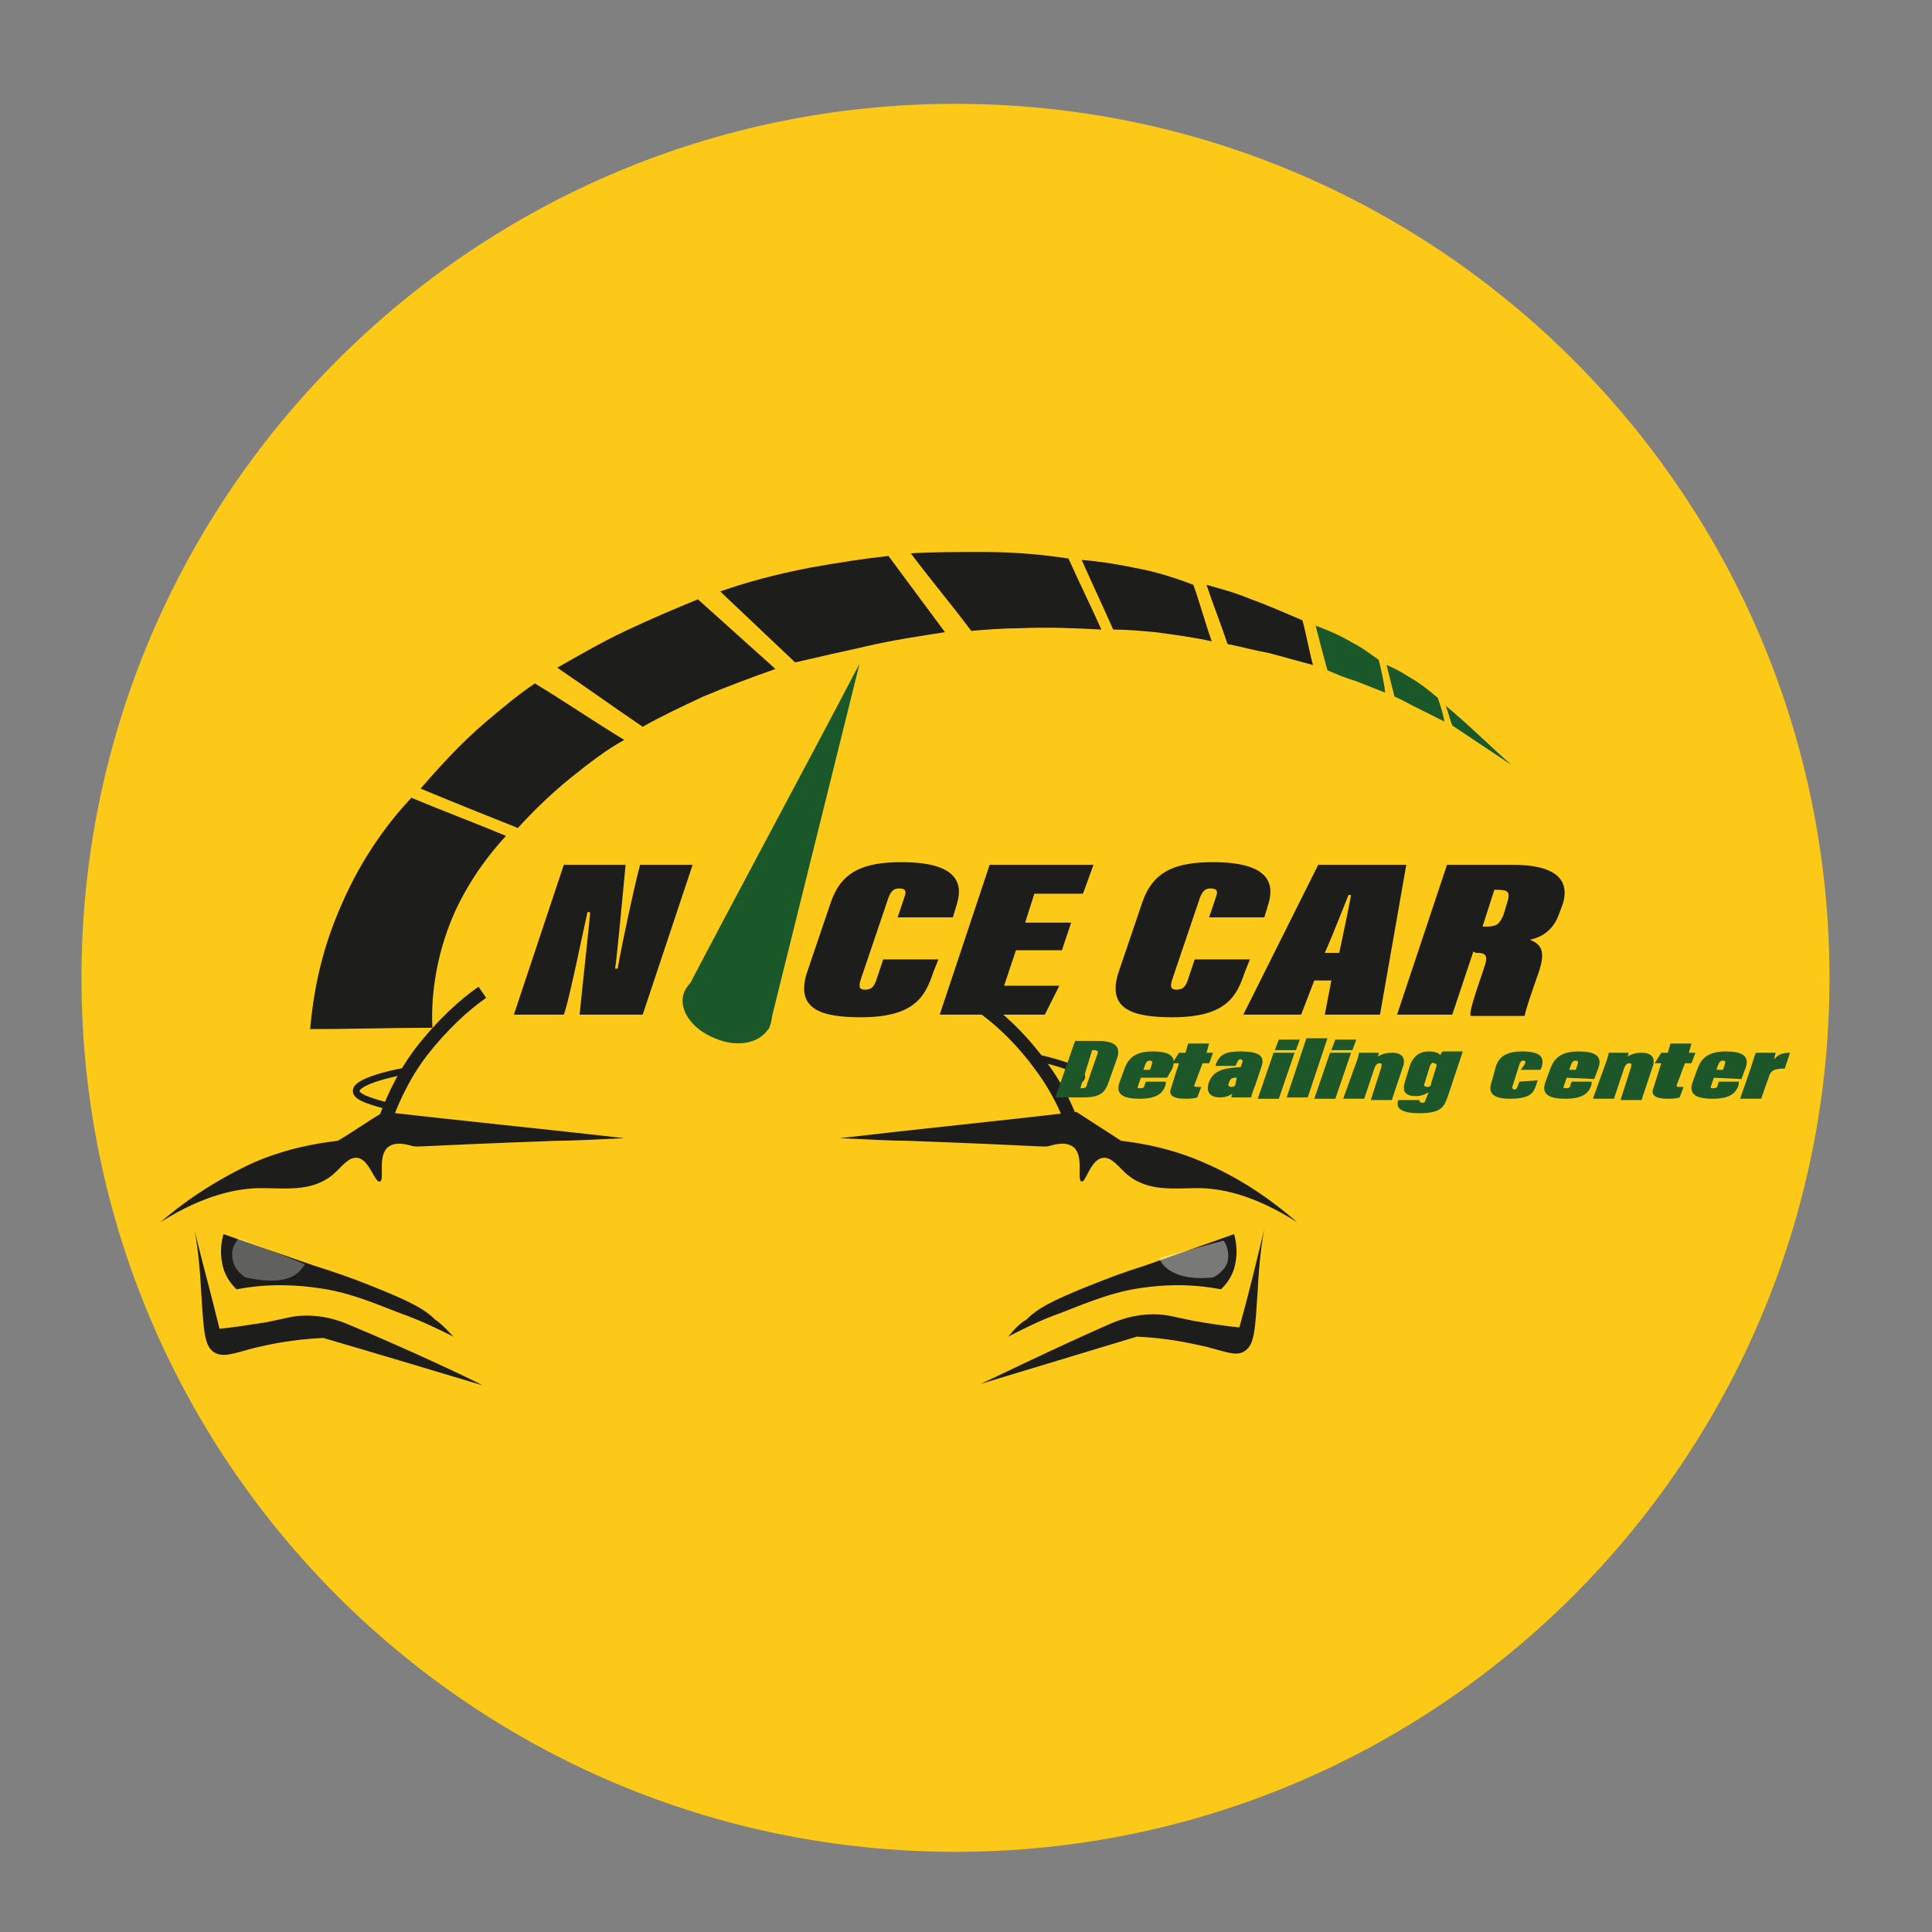 <?xml version="1.0" encoding="UTF-8"?> <!-- Generator: Adobe Illustrator 26.4.1, SVG Export Plug-In . SVG Version: 6.00 Build 0) --> <svg xmlns="http://www.w3.org/2000/svg" xmlns:xlink="http://www.w3.org/1999/xlink" id="Шар_1" x="0px" y="0px" viewBox="0 0 147 147" style="enable-background:new 0 0 147 147;" xml:space="preserve"><rect x="0" y="0" width="147" height="147" fill="#808080" stroke="none"/> <style type="text/css"> .st0{fill:#FCC918;} .st1{fill:#1D1D1B;} .st2{fill:#1B5829;} .st3{fill:#17592A;} .st4{fill:none;stroke:#1D1D1B;stroke-width:1.027;stroke-miterlimit:10;} .st5{fill:none;stroke:#1D1D1B;stroke-width:0.513;stroke-miterlimit:10;} .st6{fill:#1A5829;} .st7{fill:#1D5628;} .st8{opacity:0.41;fill:#FFFFFF;enable-background:new ;} .st9{opacity:0.3;fill:#FFFFFF;enable-background:new ;} </style> <path class="st0" d="M72.7,140.9c36.7,0,66.5-29.8,66.5-66.5c0-36.7-29.8-66.5-66.5-66.5C36,7.9,6.2,37.7,6.2,74.4 C6.2,111.2,36,140.9,72.7,140.9z"></path> <path class="st1" d="M38.5,63.6c-2.4-1-4.8-1.9-7.2-2.9c-1.6,1.7-3.7,4.4-5.3,8.1c-1.7,3.8-2.2,7.2-2.4,9.5c3.1,0,6.2-0.1,9.3-0.1 c-0.1-1.9,0.1-5.2,1.7-8.8C35.8,66.8,37.3,64.9,38.5,63.6z"></path> <path class="st1" d="M39.4,63c-2.5-1-5-2-7.4-3c1.4-1.6,3-3.4,5-5.1c1.3-1.1,2.5-2.1,3.7-2.9c2.3,1.4,4.5,2.9,6.8,4.3 c-1.3,0.7-2.6,1.7-4.1,2.9C41.8,60.5,40.5,61.8,39.4,63L39.4,63z"></path> <path class="st1" d="M60.5,50.4c-1.9-1.8-3.8-3.6-5.7-5.4c2-0.7,4.2-1.3,6.8-1.8c2.2-0.4,4.2-0.7,6-0.9c1.4,1.9,2.9,3.9,4.3,5.8 c-1.9,0.3-4,0.6-6.1,1.1C64,49.6,62.2,50,60.5,50.4z"></path> <path class="st1" d="M73.9,48c-1.5-2-3.1-3.9-4.6-5.9C71,42,72.8,42,74.8,42c2.4,0,4.6,0.2,6.5,0.5c0.8,1.8,1.7,3.6,2.5,5.4 c-1.9-0.1-4-0.2-6.2-0.1C76.4,47.8,75.1,47.9,73.9,48L73.9,48z"></path> <path class="st1" d="M93.4,49c-0.5-1.5-1.1-3-1.6-4.5c1.1,0.3,2.2,0.6,3.4,1.1c1.4,0.5,2.7,1.1,3.9,1.6c0.3,1.1,0.5,2.3,0.8,3.4 c-1.1-0.3-2.2-0.6-3.3-0.9C95.5,49.5,94.4,49.2,93.4,49z"></path> <path class="st2" d="M101,51c-0.3-1.1-0.6-2.2-0.9-3.4c0.8,0.3,1.8,0.7,2.8,1.3c0.8,0.4,1.4,0.9,2,1.3c0.2,0.8,0.4,1.7,0.5,2.5 c-0.8-0.3-1.5-0.6-2.3-0.9C102.4,51.6,101.7,51.3,101,51z"></path> <path class="st2" d="M106.1,53c-0.2-0.8-0.4-1.6-0.6-2.4c0.5,0.2,1.1,0.5,1.7,0.9c0.9,0.5,1.6,1.1,2.2,1.6c0.2,0.6,0.4,1.2,0.5,1.8 c-0.8-0.4-1.6-0.8-2.4-1.2C107.1,53.5,106.6,53.2,106.1,53L106.1,53z"></path> <path class="st3" d="M115,58.2c-1.5-1-3-2-4.5-3c-0.2-0.5-0.3-1-0.5-1.5C111.7,55.1,113.3,56.7,115,58.2z"></path> <path class="st1" d="M36.7,105.4c-4-1.2-8-2.4-12.1-3.6c-2.3,0.1-4.2,0.5-5.4,0.8c-1.5,0.4-2.2,0.7-2.9,0.3c-0.8-0.5-0.8-1.8-1-4.7 c-0.1-2-0.3-3.6-0.5-4.6c0.6,2.5,1.3,5,1.9,7.5c1.1-0.1,2.3-0.3,3.6-0.5c1.5-0.3,2-0.5,3-0.5c1.5,0,2.6,0.4,3.5,0.8 C30.9,102.6,36,105,36.7,105.4L36.7,105.4z"></path> <path class="st1" d="M34.5,101.7c-1-0.5-2.4-1.2-4.1-1.8c-2.3-0.9-4-1.6-6.2-1.9c-1.4-0.2-3.6-0.4-6.2,0.1c-0.3-0.3-0.9-0.9-1.1-2 c-0.2-1,0-1.8,0.1-2.2c2.3,0.8,4.6,1.6,6.9,2.4c1.6,0.5,3,1,4,1.4c3.3,1.3,4.4,1.9,5.2,2.7C33.7,100.8,34.2,101.4,34.5,101.7 L34.5,101.7z"></path> <path class="st1" d="M12.2,93c3.3-2.1,5.9-2.6,7.7-2.6c1.8,0,3.8,0.3,5.4-1c0.7-0.6,1.2-1.4,1.9-1.3c0.9,0.1,1.3,1.9,1.7,1.8 c0.4-0.1-0.2-1.9,0.6-2.6c0.6-0.5,1.5-0.2,1.9-0.1c0.4,0.1,0,0,10.9-0.4c1.2,0,3-0.1,5.2-0.2c-6.1-0.7-12.2-1.3-18.3-2 c-1.2,0.7-2.3,1.5-3.5,2.2c-1.7,0.2-4,0.6-6.5,1.7C16,90,13.7,91.7,12.2,93L12.2,93z"></path> <path class="st4" d="M36.7,75.5c-1.3,0.9-3,2.4-4.7,4.6c-1.5,2-2.3,4-2.8,5.4"></path> <path class="st5" d="M31.3,81.4c-2.8,0.5-4.2,1.1-4.2,1.6c0,0.4,0.7,0.7,2.2,1.1"></path> <path class="st1" d="M74.6,105.3c4-1.2,7.9-2.4,11.9-3.6c2.3,0.1,4.1,0.5,5.4,0.8c1.5,0.4,2.2,0.7,2.8,0.3c0.8-0.5,0.8-1.8,1-4.7 c0.1-2,0.3-3.6,0.5-4.6c-0.6,2.5-1.2,5-1.9,7.5c-1.1-0.1-2.3-0.3-3.5-0.5c-1.5-0.3-2-0.5-3-0.5c-1.5,0-2.6,0.4-3.5,0.8 C80.2,102.6,75.3,105,74.6,105.3L74.6,105.3z"></path> <path class="st1" d="M76.7,101.7c1-0.5,2.3-1.2,4-1.8c2.3-0.9,4-1.6,6.1-1.9c1.4-0.2,3.5-0.4,6.1,0.1c0.3-0.3,0.9-0.9,1.1-2 c0.2-1,0-1.8-0.1-2.2c-2.3,0.8-4.5,1.6-6.8,2.4c-1.6,0.5-2.9,1-3.9,1.4c-3.3,1.3-4.3,1.9-5.1,2.7C77.4,100.8,77,101.4,76.7,101.7 L76.7,101.7z"></path> <path class="st1" d="M98.7,93c-3.3-2.1-5.8-2.6-7.6-2.6c-1.7,0-3.7,0.3-5.3-1c-0.7-0.6-1.2-1.4-1.9-1.3c-0.9,0.1-1.3,1.9-1.6,1.8 c-0.4-0.1,0.2-1.9-0.6-2.6c-0.6-0.5-1.5-0.2-1.9-0.1c-0.4,0.1,0,0-10.7-0.4c-1.2,0-3-0.1-5.2-0.2c6-0.7,12-1.3,18-2 c1.1,0.7,2.3,1.5,3.4,2.2c1.7,0.2,3.9,0.6,6.4,1.7C94.9,89.9,97.2,91.7,98.7,93L98.7,93z"></path> <path class="st4" d="M74.6,76.5c1.3,0.9,3,2.4,4.6,4.6c1.5,2,2.3,4,2.7,5.4"></path> <path class="st5" d="M79,80.5c2.2,0.5,3.3,1,3.3,1.4c0,0.3-0.5,0.5-1.6,0.8"></path> <path class="st6" d="M58.6,78c0.5-1.3-0.5-2.9-2.3-3.6c-1.8-0.7-3.6-0.3-4.2,1s0.5,2.9,2.3,3.6C56.2,79.8,58.1,79.3,58.6,78z"></path> <path class="st6" d="M58.5,78.3l-6.4-2.7c4.4-8.4,8.9-16.7,13.3-25.1C63.1,59.8,60.8,69,58.5,78.3L58.5,78.3z"></path> <path class="st1" d="M39.1,77.2l3.8-11.4h4.7c-0.3,3.2-0.7,7.4-0.8,7.9H47c0.3-1.8,1.3-6.4,1.6-7.5l0.1-0.4h4l-3.8,11.4h-4.8 c0.3-3,0.8-7.4,0.8-7.8h-0.2c-0.3,1.3-1.3,6.2-1.7,7.5l-0.1,0.3L39.1,77.2L39.1,77.2z"></path> <path class="st1" d="M71.4,73L71,74c-0.6,1.8-1.4,3.4-5.5,3.4c-3,0-5-0.6-4.1-3.4l1.8-5.3c0.8-2.4,2.5-3.1,5.4-3.1 c4.6,0,4.6,1.9,4.2,3.2l-0.3,1h-4.2l0.5-1.5c0.2-0.5,0.1-0.7-0.4-0.7c-0.4,0-0.6,0.2-0.8,0.7l-2.1,6.2c-0.2,0.6-0.1,0.8,0.3,0.8 c0.5,0,0.7-0.2,0.9-0.8l0.5-1.5H71.4z"></path> <path class="st1" d="M80.8,72.3h-3.5L76.4,75h4.2l-1.1,2.2h-8l3.8-11.4h7.9L82.4,68h-3.7L78,70.2h3.5L80.8,72.3z"></path> <path class="st1" d="M95.1,73l-0.4,1c-0.6,1.8-1.4,3.4-5.5,3.4c-3,0-5-0.6-4.1-3.4l1.8-5.3c0.8-2.4,2.5-3.1,5.4-3.1 c4.6,0,4.6,1.9,4.2,3.2l-0.3,1h-4.2l0.5-1.5c0.2-0.5,0.1-0.7-0.4-0.7c-0.4,0-0.6,0.2-0.8,0.7l-2.1,6.2c-0.2,0.6-0.1,0.8,0.3,0.8 c0.5,0,0.7-0.2,0.9-0.8l0.5-1.5H95.1z"></path> <path class="st1" d="M100,74.6l-1,2.6h-4.4l5.7-11.4h6.7L105,77.2h-4.2l0.5-2.6H100L100,74.6z M101.9,72.5c0.2-0.9,0.8-3.8,0.9-4.4 h-0.2c-0.2,0.5-1.3,3.3-1.8,4.4H101.9L101.9,72.5z"></path> <path class="st1" d="M112.1,72.4l-1.6,4.8h-4.2l3.8-11.4h5c3.2,0,4.4,1.1,3.8,3l-0.3,0.8c-0.4,1.1-1.2,1.7-2.2,1.9 c1,0.4,1.2,1,0.6,2.7c-0.5,1.4-0.9,2.6-1,3.1h-4.1c-0.1-0.2,0.1-1,1-3.6c0.4-1.1,0.1-1.2-0.6-1.2L112.1,72.4L112.1,72.4z M112.8,70.5h0.3c0.8,0,1-0.2,1.3-0.9l0.3-1c0.2-0.7,0.1-0.9-0.8-0.9h-0.2L112.8,70.5z"></path> <path class="st7" d="M81.8,79.2h1.7c1.3,0,1.8,0.4,1.5,1.3l-0.6,1.7c-0.3,0.9-0.6,1.3-2,1.3h-2.1L81.8,79.2L81.8,79.2z M82.2,82.8 h0.1c0.3,0,0.4-0.1,0.4-0.3l0.8-2.3c0.1-0.2,0-0.3-0.3-0.3h-0.1L82.2,82.8L82.2,82.8z"></path> <path class="st7" d="M86.8,82l-0.2,0.6c-0.1,0.2,0,0.2,0.2,0.2c0.2,0,0.3-0.1,0.3-0.3l0.1-0.2h1.5l0,0.2c-0.2,0.7-0.7,1.1-2,1.1 c-1.5,0-1.8-0.5-1.5-1.3l0.4-1.1c0.3-0.7,0.8-1.2,2.1-1.2c1.5,0,1.8,0.5,1.5,1.3L88.8,82L86.8,82L86.8,82z M87.5,81.4l0.1-0.3 c0.1-0.3,0.1-0.4-0.1-0.4c-0.2,0-0.3,0.1-0.4,0.4L87,81.4H87.5L87.5,81.4z"></path> <path class="st7" d="M89.7,80.1h0.5l0.2-0.7H92l-0.2,0.7h0.5L92,80.9h-0.5l-0.6,1.6c-0.1,0.2,0,0.2,0.3,0.2c0,0,0.2,0,0.2,0 l-0.3,0.8c-0.3,0.1-0.7,0.1-0.9,0.1c-1,0-1.3-0.3-1.1-0.8l0.6-1.9h-0.5L89.7,80.1L89.7,80.1z"></path> <path class="st7" d="M95.5,82.6c-0.1,0.2-0.3,0.8-0.3,0.9h-1.5c0-0.1,0-0.2,0.1-0.3c-0.3,0.2-0.6,0.3-1,0.3c-0.7,0-1.1-0.4-0.8-1.2 c0.3-0.7,0.8-1,2.2-1.1c0.1,0,0.2,0,0.2,0l0.1-0.3c0.1-0.2,0-0.3-0.1-0.3c-0.2,0-0.2,0.1-0.3,0.3l-0.1,0.2h-1.5l0-0.1 c0.3-0.8,0.8-1,1.9-1c1.1,0,1.9,0.2,1.6,1.1L95.5,82.6L95.5,82.6z M94.1,82c0,0-0.1,0-0.1,0c-0.3,0-0.4,0.1-0.5,0.4 c-0.1,0.2,0,0.3,0.2,0.3c0.2,0,0.3-0.1,0.3-0.2L94.1,82L94.1,82z"></path> <path class="st7" d="M96.9,80.1h1.6l-1.2,3.5h-1.6L96.9,80.1z M97.3,79.1h1.6l-0.3,0.8H97L97.3,79.1z"></path> <path class="st7" d="M97.9,83.5l1.5-4.5h1.6l-1.5,4.5H97.9z"></path> <path class="st7" d="M101.2,80.1h1.6l-1.2,3.5h-1.6L101.2,80.1z M101.6,79.1h1.6l-0.3,0.8h-1.6L101.6,79.1z"></path> <path class="st7" d="M103.1,81.1c0.2-0.5,0.3-0.9,0.3-1h1.5c0,0.1,0,0.2-0.1,0.3c0.2-0.1,0.5-0.3,1.1-0.3c0.8,0,1,0.4,0.9,0.9 l-0.9,2.7h-1.6l0.8-2.5c0-0.1,0.1-0.3-0.1-0.3c-0.2,0-0.3,0.1-0.4,0.3l-0.8,2.4h-1.6L103.1,81.1L103.1,81.1z"></path> <path class="st7" d="M110.2,83.3c-0.3,0.9-0.5,1.4-2.2,1.4c-1.6,0-1.8-0.5-1.6-1l0,0h1.6l0,0c0,0.1,0,0.2,0.2,0.2 c0.2,0,0.2,0,0.3-0.3l0.2-0.5c-0.3,0.2-0.6,0.3-1,0.3c-0.9,0-1-0.5-0.8-1.1l0.4-1.3c0.2-0.5,0.6-1,1.4-1c0.4,0,0.8,0.1,0.9,0.3 c0-0.1,0.1-0.3,0.2-0.3h1.5c-0.1,0.3-0.2,0.6-0.4,1.2L110.2,83.3L110.2,83.3z M108.8,81.1l-0.4,1.3c-0.1,0.2,0,0.3,0.2,0.3 s0.3-0.1,0.3-0.3l0.4-1.3c0-0.1,0-0.2-0.2-0.2C109,80.8,108.9,80.9,108.8,81.1L108.8,81.1z"></path> <path class="st7" d="M117,82.2l-0.1,0.3c-0.2,0.6-0.4,1.1-2,1.1c-1.4,0-1.7-0.5-1.4-1.3l0.3-1.1c0.2-0.7,0.7-1.2,2-1.2 c1.5,0,1.7,0.5,1.5,1.2l-0.1,0.2h-1.5L116,81c0.1-0.2,0.1-0.3-0.1-0.3c-0.2,0-0.2,0.1-0.3,0.3l-0.5,1.6c-0.1,0.1,0,0.3,0.1,0.3 c0.2,0,0.2-0.1,0.3-0.3l0.1-0.3L117,82.2L117,82.2z"></path> <path class="st7" d="M119.2,82l-0.2,0.6c-0.1,0.2,0,0.2,0.2,0.2c0.2,0,0.3-0.1,0.3-0.3l0.1-0.2h1.5l0,0.2c-0.2,0.7-0.7,1.1-2,1.1 c-1.5,0-1.8-0.5-1.5-1.3l0.4-1.1c0.3-0.7,0.8-1.2,2.1-1.2c1.5,0,1.8,0.5,1.5,1.3l-0.3,0.8L119.2,82L119.2,82z M119.9,81.4l0.1-0.3 c0.1-0.3,0.1-0.4-0.1-0.4c-0.2,0-0.3,0.1-0.4,0.4l-0.1,0.3H119.9z"></path> <path class="st7" d="M122.1,81.1c0.2-0.5,0.3-0.9,0.3-1h1.5c0,0.1,0,0.2-0.1,0.3c0.2-0.1,0.5-0.3,1.1-0.3c0.8,0,1,0.4,0.9,0.9 l-0.9,2.7h-1.6l0.8-2.5c0-0.1,0.1-0.3-0.1-0.3c-0.2,0-0.3,0.1-0.4,0.3l-0.8,2.4h-1.6L122.1,81.1L122.1,81.1z"></path> <path class="st7" d="M126.4,80.1h0.5l0.2-0.7h1.6l-0.2,0.7h0.5l-0.3,0.8h-0.5l-0.6,1.6c-0.1,0.2,0,0.2,0.3,0.2c0,0,0.2,0,0.2,0 l-0.3,0.8c-0.3,0.1-0.7,0.1-0.9,0.1c-1,0-1.3-0.3-1.1-0.8l0.6-1.9h-0.5L126.4,80.1L126.4,80.1z"></path> <path class="st7" d="M133.2,81.3c0.2-0.6,0.3-1,0.4-1.2h1.5c0,0.1-0.1,0.3-0.1,0.5c0.3-0.4,0.7-0.5,1.2-0.5l-0.4,1.2 c-1,0-1.1,0.3-1.2,0.6l-0.6,1.7h-1.6L133.2,81.3L133.2,81.3z"></path> <path class="st7" d="M130.4,82l-0.2,0.6c-0.1,0.2,0,0.2,0.2,0.2c0.2,0,0.3-0.1,0.3-0.3l0.1-0.2h1.5l0,0.2c-0.2,0.7-0.7,1.1-2,1.1 c-1.5,0-1.8-0.5-1.5-1.3l0.4-1.1c0.3-0.7,0.8-1.2,2.1-1.2c1.5,0,1.8,0.5,1.5,1.3l-0.3,0.8L130.4,82L130.4,82z M131.1,81.4l0.1-0.3 c0.1-0.3,0.1-0.4-0.1-0.4c-0.2,0-0.3,0.1-0.4,0.4l-0.1,0.3H131.1z"></path> <path class="st8" d="M92.3,97.2c0.2-0.1,0.9-0.5,1.1-1.2c0.2-0.8-0.2-1.5-0.3-1.6c-1.6,0.4-3.2,0.9-4.9,1.3c0.1,0.3,0.3,0.6,0.7,0.9 C90.2,97.5,92.1,97.2,92.3,97.2L92.3,97.2z"></path> <path class="st1" d="M84.7,47.9c-0.8-1.8-1.6-3.5-2.4-5.3c1.2,0.1,2.6,0.3,4,0.6c1.7,0.3,3.2,0.8,4.5,1.3c0.5,1.4,0.9,2.9,1.4,4.3 c-1.3-0.3-2.8-0.5-4.3-0.7C86.8,48,85.7,47.9,84.7,47.9z"></path> <path class="st1" d="M48.9,55.3c-2.2-1.5-4.3-3-6.5-4.5c1.6-0.9,3.3-1.9,5.2-2.8c1.9-0.9,3.8-1.7,5.5-2.4c2,1.8,3.9,3.5,5.9,5.3 c-1.7,0.6-3.6,1.3-5.5,2.1C51.8,53.8,50.3,54.5,48.9,55.3z"></path> <path class="st9" d="M18.7,97.2c-0.2-0.1-0.9-0.6-1-1.4c-0.2-0.9,0.4-1.5,0.5-1.6c1.7,0.7,3.4,1.3,5,2c-0.2,0.3-0.4,0.6-0.9,0.9 C20.9,97.8,18.9,97.2,18.7,97.2z"></path> </svg> 